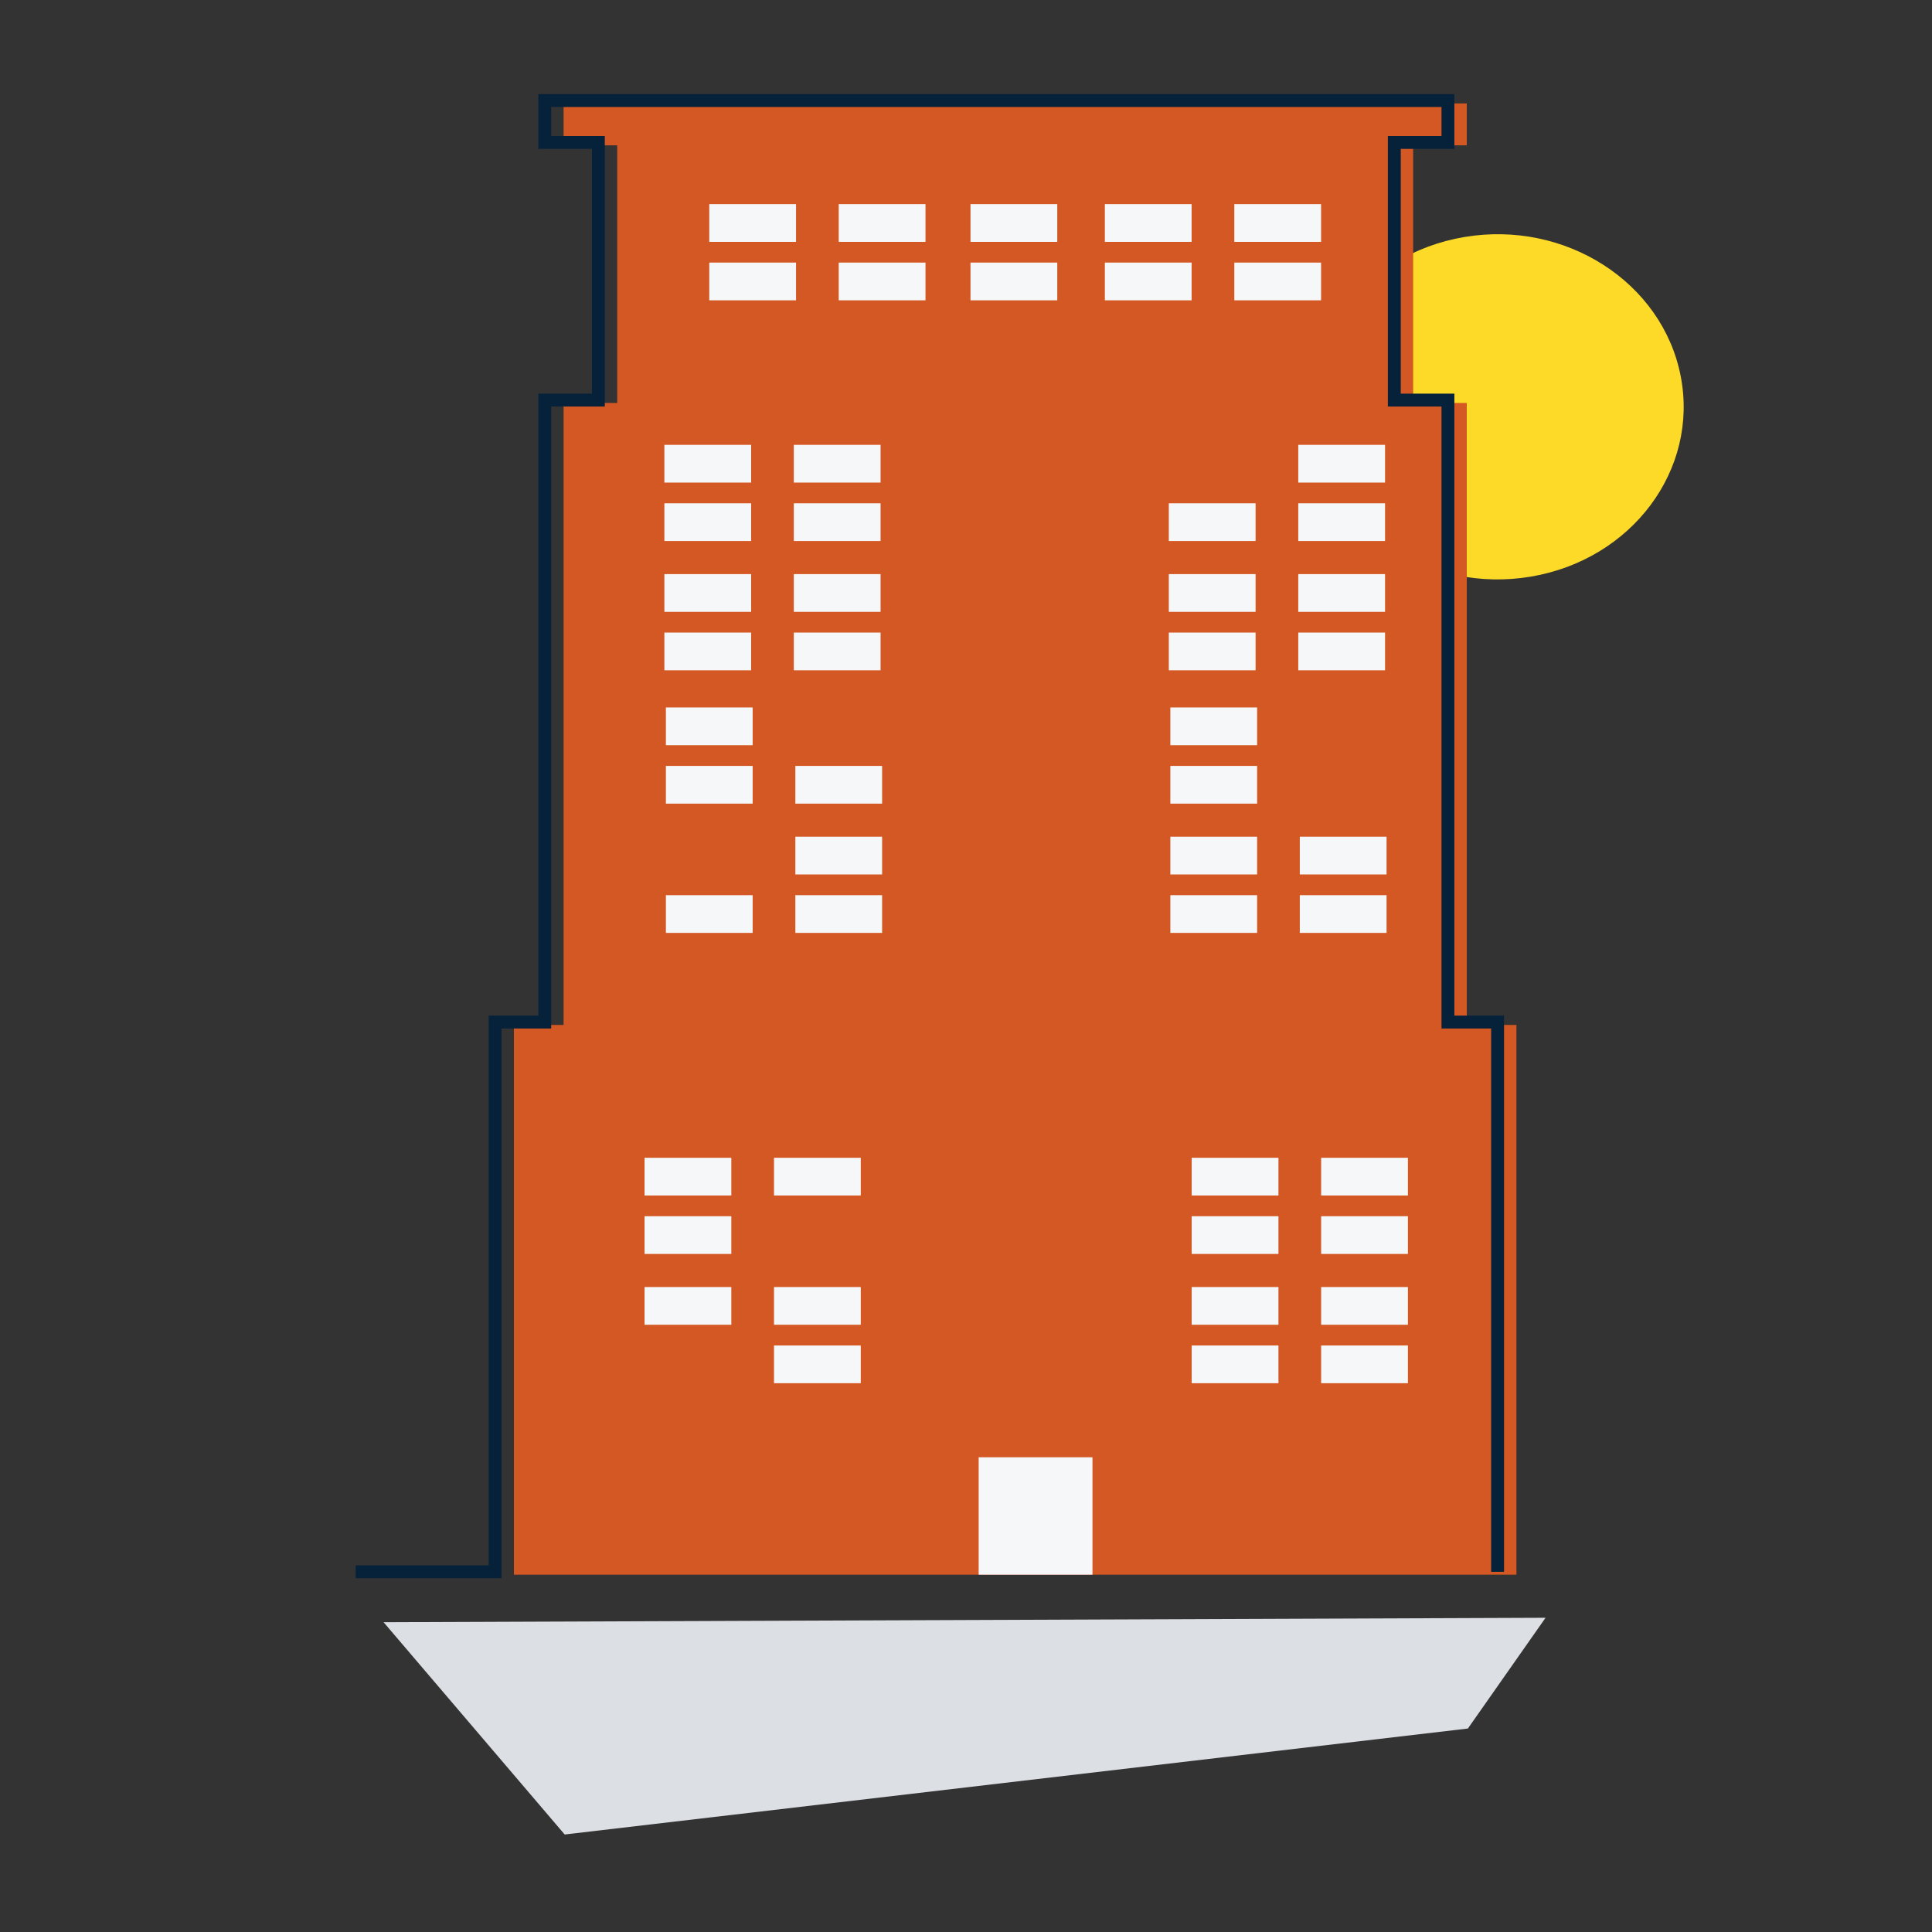 <?xml version="1.0" encoding="UTF-8"?>
<svg xmlns="http://www.w3.org/2000/svg" viewBox="0 0 375 375">
  <rect x="0" y="0" width="375" height="375" fill="#333333" stroke="none"/>
  <path d="m0 0h375v375h-375z" fill="none"></path>
  <path d="m297.118 111.926c-19.627 3.297-38.42-8.788-41.975-26.992-3.555-18.205 9.475-35.635 29.102-38.932 19.627-3.297 38.42 8.788 41.975 26.992 3.555 18.205-9.475 35.635-29.102 38.932z" fill="#fcda27"></path>
  <path d="m284.7 198.939v-120.726h-10.409v-50.007h10.409v-8.13h-10.409-154.491-10.409v8.13h10.409v50.007h-10.409v120.726h-9.638v106.708h20.047 154.491 20.047v-106.708z" fill="#d45823"></path>
  <g fill="#f6f7f8">
    <path d="m162.796 39.623h16.842v7.324h-16.842z"></path>
    <path d="m188.371 39.623h16.842v7.324h-16.842z"></path>
    <path d="m162.796 50.968h16.842v7.324h-16.842z"></path>
    <path d="m188.371 50.968h16.842v7.324h-16.842z"></path>
    <path d="m137.669 39.623h16.842v7.324h-16.842z"></path>
    <path d="m137.669 50.968h16.842v7.324h-16.842z"></path>
    <path d="m239.579 39.623h16.842v7.324h-16.842z"></path>
    <path d="m239.579 50.968h16.842v7.324h-16.842z"></path>
    <path d="m214.452 39.623h16.842v7.324h-16.842z"></path>
    <path d="m214.452 50.968h16.842v7.324h-16.842z"></path>
    <path d="m154.079 86.346h16.842v7.324h-16.842z"></path>
    <path d="m154.079 97.69h16.842v7.324h-16.842z"></path>
    <path d="m128.953 86.346h16.842v7.324h-16.842z"></path>
    <path d="m128.953 97.69h16.842v7.324h-16.842z"></path>
    <path d="m154.079 111.434h16.842v7.324h-16.842z"></path>
    <path d="m154.079 122.779h16.842v7.324h-16.842z"></path>
    <path d="m128.953 111.434h16.842v7.324h-16.842z"></path>
    <path d="m128.953 122.779h16.842v7.324h-16.842z"></path>
    <path d="m154.375 148.663h16.842v7.324h-16.842z"></path>
    <path d="m129.248 137.318h16.842v7.324h-16.842z"></path>
    <path d="m129.248 148.663h16.842v7.324h-16.842z"></path>
    <path d="m154.375 162.406h16.842v7.324h-16.842z"></path>
    <path d="m154.375 173.751h16.842v7.324h-16.842z"></path>
    <path d="m129.248 173.751h16.842v7.324h-16.842z"></path>
    <path d="m251.994 86.346h16.842v7.324h-16.842z"></path>
    <path d="m251.994 97.69h16.842v7.324h-16.842z"></path>
    <path d="m226.868 97.69h16.842v7.324h-16.842z"></path>
    <path d="m251.994 111.434h16.842v7.324h-16.842z"></path>
    <path d="m251.994 122.779h16.842v7.324h-16.842z"></path>
    <path d="m226.868 111.434h16.842v7.324h-16.842z"></path>
    <path d="m226.868 122.779h16.842v7.324h-16.842z"></path>
    <path d="m227.163 137.318h16.842v7.324h-16.842z"></path>
    <path d="m227.163 148.663h16.842v7.324h-16.842z"></path>
    <path d="m252.29 162.406h16.842v7.324h-16.842z"></path>
    <path d="m252.29 173.751h16.842v7.324h-16.842z"></path>
    <path d="m227.163 162.406h16.842v7.324h-16.842z"></path>
    <path d="m227.163 173.751h16.842v7.324h-16.842z"></path>
    <path d="m150.233 224.723h16.842v7.324h-16.842z"></path>
    <path d="m125.106 224.723h16.842v7.324h-16.842z"></path>
    <path d="m125.106 236.068h16.842v7.324h-16.842z"></path>
    <path d="m150.233 249.812h16.842v7.324h-16.842z"></path>
    <path d="m150.233 261.156h16.842v7.324h-16.842z"></path>
    <path d="m125.106 249.812h16.842v7.324h-16.842z"></path>
    <path d="m256.432 224.723h16.842v7.324h-16.842z"></path>
    <path d="m256.432 236.068h16.842v7.324h-16.842z"></path>
    <path d="m231.305 224.723h16.842v7.324h-16.842z"></path>
    <path d="m231.305 236.068h16.842v7.324h-16.842z"></path>
    <path d="m256.432 249.812h16.842v7.324h-16.842z"></path>
    <path d="m256.432 261.156h16.842v7.324h-16.842z"></path>
    <path d="m231.305 249.812h16.842v7.324h-16.842z"></path>
    <path d="m231.305 261.156h16.842v7.324h-16.842z"></path>
  </g>
  <path d="m290.682 305.089v-106.708h-9.638v-120.726h-10.409v-50.007h10.409v-8.13h-10.409-154.491-10.409v8.13h10.409v50.007h-10.409v120.726h-9.638v106.708h-27.07" fill="none" stroke="#06223b" stroke-miterlimit="10" stroke-width="2.5"></path>
  <path d="m189.959 282.856h22.09v22.791h-22.09z" fill="#f6f7f8"></path>
  <path d="m74.457 314.874 225.534-.865-15.075 21.496-175.311 20.568z" fill="#dce0e4"></path>
</svg>
